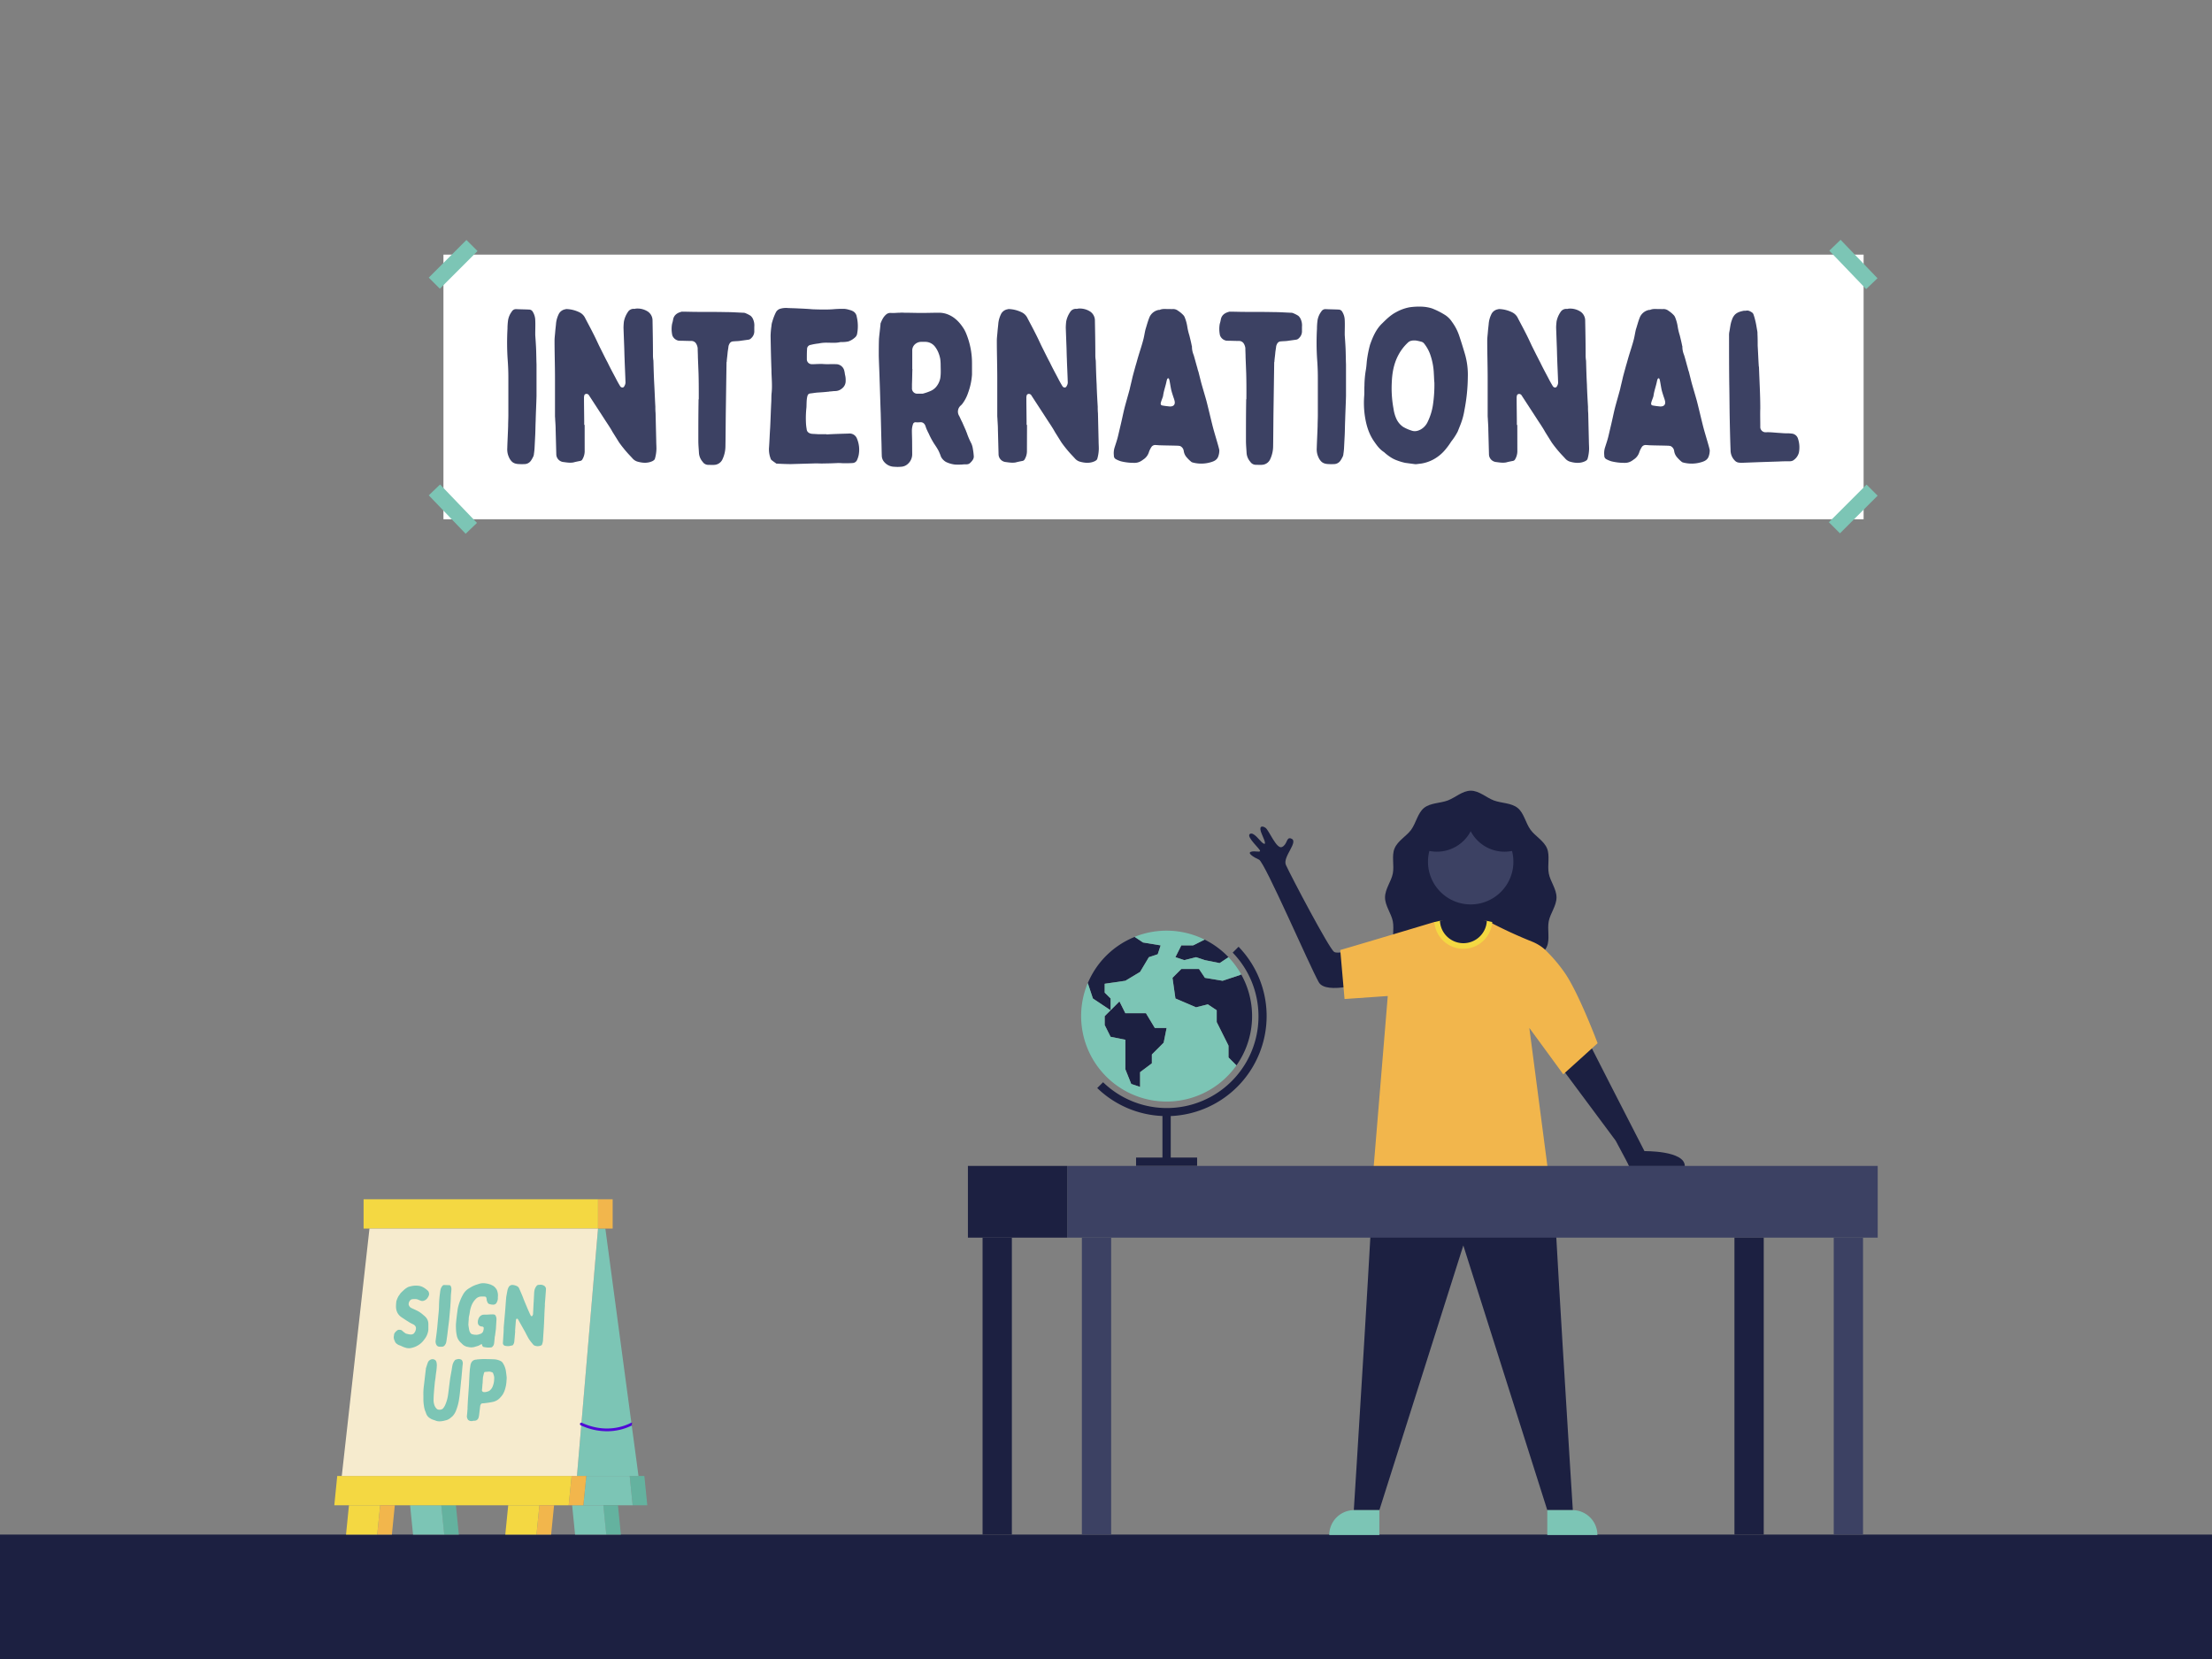 <svg xmlns="http://www.w3.org/2000/svg" viewBox="0 0 1600 1200"><rect x="0" y="0" width="1600" height="1200" fill="#808080" stroke="none"/><defs><style>.cls-1{fill:#1c2041;}.cls-2{fill:#fff;}.cls-3{fill:#7cc5b5;}.cls-4{fill:#3c4163;}.cls-5{fill:#f2b64c;}.cls-6{fill:#f4d842;}.cls-7{fill:#64b29f;}.cls-8{fill:#f6ebce;}.cls-9{fill:#4f09d6;}</style></defs><g id="Anime"><rect class="cls-1" y="1110" width="1600" height="90"/></g><g id="Bee"><rect class="cls-2" x="320.76" y="184.18" width="1027.24" height="191.41"/><rect class="cls-3" x="308.51" y="185.56" width="38.53" height="11.34" transform="translate(-39.22 287.76) rotate(-45)"/><rect class="cls-3" x="1321.29" y="362.56" width="38.53" height="11.34" transform="translate(132.21 1055.68) rotate(-45)"/><rect class="cls-3" x="1334.89" y="171.96" width="11.34" height="38.53" transform="translate(240.96 981.51) rotate(-43.82)"/><rect class="cls-3" x="321.91" y="348.96" width="11.34" height="38.53" transform="translate(-163.74 329.39) rotate(-43.82)"/><path class="cls-4" d="M387.77,252.11c.16,3.92.16,7.69.31,11.45v22.91c-.15,6-.47,11.92-.62,18-.16,3.3-.16,6.75-.32,10.2-.15,3.14-.31,6.12-.47,9.26a43.59,43.59,0,0,1-.47,4.39,5.24,5.24,0,0,1-.78,2.51,17.13,17.13,0,0,1-1.26,2.2,5.76,5.76,0,0,1-5.18,2.66,18.53,18.53,0,0,1-3,0c-2,0-4.23-.31-5.8-1.88a9.85,9.85,0,0,1-2-3,13.39,13.39,0,0,1-1.26-6.59c.16-5.49.47-10.83.63-16.16,0-2.67.16-5.33.16-7.84v-27q0-6.36-.47-12.71a183.94,183.94,0,0,1-.16-22.75,45,45,0,0,1,.47-6.43,14.43,14.43,0,0,1,2.67-6,3.44,3.44,0,0,1,3.14-1.73c3.13.16,6.27.16,9.41.32a3.07,3.07,0,0,1,2.67,1.72,12,12,0,0,1,1.72,6c.16,3.14,0,6.12,0,10.52C387.3,244.58,387.61,248.34,387.77,252.11Z"/><path class="cls-4" d="M422.91,326.63a11.61,11.61,0,0,1-1.57,5.49,2.15,2.15,0,0,1-1.57,1.26c-1.56.31-3.29.63-5,1.1-2.51.47-5,0-7.53-.32a5.72,5.72,0,0,1-4.86-5.64c-.16-6-.31-11.77-.47-17.73,0-2.36-.16-4.55-.32-6.91,0-1.09-.15-2.19-.15-3.13V273.92c0-9.1-.32-18.36-.32-27.46,0-2.19.32-4.23.47-6.43.16-2,.48-4.24.63-6.28a19.73,19.73,0,0,1,1.73-6.12,6.45,6.45,0,0,1,5-3.92,2.42,2.42,0,0,1,1.1-.15,23,23,0,0,1,9.1,2.35,8.87,8.87,0,0,1,4.23,4.39c1.89,3.61,3.77,7.06,5.49,10.51,1.57,3,3,6.12,4.4,9.1q1.64,3.3,3.29,6.59c.94,1.89,1.88,3.77,2.83,5.49,1.88,3.93,3.92,7.69,6,11.61.94,1.89,2,3.77,3.14,5.65a2.1,2.1,0,0,0,1.09.94,1.5,1.5,0,0,0,2-.94,4.94,4.94,0,0,0,.79-3.29c-.16-5.49-.47-11-.63-16.48-.16-3.13-.16-6.27-.31-9.57-.16-4.23-.32-8.47-.47-12.86a43.46,43.46,0,0,1,.31-4.55,18.26,18.26,0,0,1,2.82-6.75,4.81,4.81,0,0,1,4.55-2.35,2.29,2.29,0,0,0,1.1-.16,13.7,13.7,0,0,1,8.94,2.2A7.82,7.82,0,0,1,472,232c.16,8.47.31,16.94.31,25.41a25.29,25.29,0,0,0,.32,3.46c.15,5.8.31,11.61.62,17.25s.47,10.83.79,16.16a43.24,43.24,0,0,0,.16,4.55c.15,6.59.31,13.34.47,19.93,0,2,.15,3.92.15,5.8a27.6,27.6,0,0,1-1.1,7.22c-.31.94-.94,1.26-1.72,1.73-3.61,1.72-7.38,1.41-11.14.31a7.66,7.66,0,0,1-3.3-2.2c-1.25-1.41-2.51-2.66-3.76-4.08a87.84,87.84,0,0,1-6-7.53l-4.71-7.53c-1.88-3.45-4.24-6.74-6.43-10.19-3.45-5.34-7.06-10.83-10.51-16.16a2.26,2.26,0,0,0-2-1.26c-.94.16-1.41.47-1.57,1.41a6.34,6.34,0,0,0-.16,1.73c0,6.43.16,12.86.16,19.3h.31Z"/><path class="cls-4" d="M505.28,270.47c-.16-4.08-.31-8.16-.47-12.08,0-2.2-.16-4.4-.16-6.59a8.34,8.34,0,0,0-1.25-3.46,4,4,0,0,0-3.14-1.72c-3,0-6-.16-9.1-.16a6,6,0,0,1-4.86-3.92,21.13,21.13,0,0,1-.16-8.32,24.15,24.15,0,0,0,.78-3.29c.63-3,2.83-4.55,5.65-5.33a2.31,2.31,0,0,1,1.1-.16c3.45,0,7.06.16,10.67.16,7.06,0,14.12,0,21.18.15,4.08,0,8.16.32,12.24.47a4.25,4.25,0,0,1,1.88.47,21.35,21.35,0,0,1,3.29,1.73,6.91,6.91,0,0,1,1.57,2,11.23,11.23,0,0,1,1.1,6v2.82a6.64,6.64,0,0,1-2.2,5.34,3.34,3.34,0,0,1-1.88,1.1c-2.2.31-4.55.62-6.75.94-1.41.16-3,.16-4.39.31a3.1,3.1,0,0,0-2.82,1.89,5.48,5.48,0,0,0-.63,1.72c-.16,1.57-.47,3-.63,4.55-.15,2-.47,4.08-.62,6a1.93,1.93,0,0,1-.16.94c-.16,10.67-.32,21.5-.47,32.32-.16,9.42-.16,19-.32,28.4a22.49,22.49,0,0,1-2.19,9.57,6.82,6.82,0,0,1-5.65,3.92c-1.57.16-3.14,0-4.86,0a4.8,4.8,0,0,1-3.77-2.19,10.92,10.92,0,0,1-2.67-6.12c-.15-3-.47-6-.47-9.1,0-9.41,0-19,.16-28.56v-1.41h.16C505.44,282.7,505.44,276.58,505.28,270.47Z"/><path class="cls-4" d="M613.85,313.61a5.69,5.69,0,0,1,6,3.61,20.79,20.79,0,0,1,1.26,11.92,18,18,0,0,1-1.26,3.77,3.71,3.71,0,0,1-3,2c-2.2.16-4.24.16-6.43.16-1.26,0-2.51-.16-3.93-.16-3.45.16-7.06.31-10.51.31-2.51.16-4.86-.15-7.21,0l-16.63.47c-3.3,0-6.59-.15-9.89-.31h-.63c-1.25-.94-2.51-1.73-3.6-2.67a2.4,2.4,0,0,1-.63-1.1,18.52,18.52,0,0,1-1.1-8.31c.31-4.71.47-9.26.78-13.81.32-6.12.47-12.24.79-18.35.16-2.36,0-4.87.31-7.22.47-5,0-10-.15-14.91V267.8c-.32-8.32-.48-16.47-.63-24.79a57.46,57.46,0,0,1,.63-7.22,11.22,11.22,0,0,1,.62-3.13,37,37,0,0,1,2.67-6.91,5.26,5.26,0,0,1,2.82-2.35,14.66,14.66,0,0,1,5.18-.63c2.67.16,5.34.16,8,.32,3.45.15,6.91.31,10.36.62,4.86.16,9.72.32,14.59,0a77.35,77.35,0,0,1,8.47-.31,16.33,16.33,0,0,1,3.77.78,9,9,0,0,1,2.19.79,5.3,5.3,0,0,1,3,4.08,29.34,29.34,0,0,1,.32,12.23,4.49,4.49,0,0,1-1.41,2.67,14.12,14.12,0,0,1-4.87,3,20.89,20.89,0,0,1-4.55.47h-1.25c-3,.79-6.12.47-9.26.47a26.89,26.89,0,0,0-6.12.47c-.63.16-1.41.16-2.2.32a36.71,36.71,0,0,0-3.92.78,3,3,0,0,0-2.66,3.14c-.16,2-.16,4.08-.16,6.12v1.41a3.54,3.54,0,0,0,2.51,3.14,4.74,4.74,0,0,0,1.57.16c1.72,0,3.61-.16,5.33-.16h1.88c3.3.31,6.59,0,9.73.16a6.09,6.09,0,0,1,6.12,5c.31,1.09.31,2.19.63,3.29a14.23,14.23,0,0,1,.31,3.61,6.79,6.79,0,0,1-2.82,5.8,7.56,7.56,0,0,1-4.71,1.73c-1.41,0-2.82.31-4.24.31a1.93,1.93,0,0,1-.94.16c-2.66.31-5.33.47-7.84.63-1.73.16-3.45.47-5,.63-1.41.15-1.88.94-2.2,2.19-.63,2.67-.47,5.34-.63,8a71.54,71.54,0,0,0-.31,11.61,32.9,32.9,0,0,0,.47,3.93c.16,2.19,1.73,3.13,3.61,3.45,1.57.15,3.14.15,4.71.31h6v.16C603,313.92,608.51,313.77,613.85,313.61Z"/><path class="cls-4" d="M659.82,328.67a9.28,9.28,0,0,1-3,6.75,7.82,7.82,0,0,1-5.18,2.2,24.71,24.71,0,0,1-4.71,0,9.75,9.75,0,0,1-7.21-3.3,7,7,0,0,1-1.89-4.55c-.15-3.92-.15-7.84-.31-11.77-.16-6.27-.31-12.7-.47-19-.32-8-.47-15.85-.79-23.85-.15-6-.47-11.92-.62-17.88,0-4.08,0-8.16.15-12.24.32-3.61.79-7.06,1.1-10.51v-.47c.94-2.36,1.88-4.55,3.77-6.28a4.72,4.72,0,0,1,3.92-1.41c2.2.16,4.24-.16,6.28-.16a21.77,21.77,0,0,1,3.13,0c4.24,0,8.32.16,12.4.16,4.39,0,8.78-.16,13-.16a17.74,17.74,0,0,1,5,.79c5.8,1.88,9.73,6,12.86,11A25.06,25.06,0,0,1,699,241.6a56.27,56.27,0,0,1,4.08,21v8.32a47.29,47.29,0,0,1-2.82,13.18,27.48,27.48,0,0,1-3.93,7.68,10.51,10.51,0,0,1-1.25,1.42,5.82,5.82,0,0,0-1.26,7.68c.79,1.57,1.42,3.14,2.2,4.55.94,2.2,1.88,4.24,2.82,6.44a1.19,1.19,0,0,0,.32.78,53.34,53.34,0,0,0,3.45,8.16,14.51,14.51,0,0,1,1.1,3.92,45,45,0,0,1,.62,4.86c.32,2.2-1.09,3.77-2.51,5.18-1.25,1.26-2.66,1.1-4.07,1.1-.79,0-1.73.16-2.51.16a43.05,43.05,0,0,1-4.4,0,20,20,0,0,1-6.59-1.89,9.35,9.35,0,0,1-3.61-3.76,37.06,37.06,0,0,0-1.88-4.55c-.94-1.73-2-3.3-3.14-5a55.6,55.6,0,0,1-3.92-7.38,13.25,13.25,0,0,1-.78-1.56,22.34,22.34,0,0,1-1.41-3.46c-.63-2-2-3.29-4.24-3a18.53,18.53,0,0,1-3,0,1.84,1.84,0,0,0-1.88,1.41,14.4,14.4,0,0,0-.79,4.55c0,2.83.16,5.65.16,8.48Zm.15-61.81c-.15,3.61-.15,7.21-.31,11v2.82a3.79,3.79,0,0,0,4.08,4.08h3.14a2.82,2.82,0,0,0,1.1-.15,37,37,0,0,0,5.33-1.89,11.22,11.22,0,0,0,3.77-2.82,14,14,0,0,0,3-6.12c.62-3.45.31-7.06.31-10.51a31.93,31.93,0,0,0-.31-3.77,23,23,0,0,0-1.42-4.7,18.39,18.39,0,0,0-2.51-4.24,8.89,8.89,0,0,0-7.06-3.29h-3a6.77,6.77,0,0,0-4.23,1.72,5.91,5.91,0,0,0-2,4.55v13.34Z"/><path class="cls-4" d="M742.81,326.63a11.5,11.5,0,0,1-1.57,5.49,2.15,2.15,0,0,1-1.56,1.26c-1.57.31-3.3.63-5,1.1-2.51.47-5,0-7.53-.32a5.72,5.72,0,0,1-4.86-5.64c-.16-6-.31-11.77-.47-17.73,0-2.36-.16-4.55-.31-6.91,0-1.09-.16-2.19-.16-3.13V273.92c0-9.1-.31-18.36-.31-27.46,0-2.19.31-4.23.47-6.43.15-2,.47-4.24.62-6.28a19.73,19.73,0,0,1,1.73-6.12,6.45,6.45,0,0,1,5-3.92,2.42,2.42,0,0,1,1.1-.15,22.94,22.94,0,0,1,9.1,2.35,8.87,8.87,0,0,1,4.23,4.39c1.89,3.61,3.77,7.06,5.49,10.51,1.57,3,3,6.12,4.4,9.1,1.1,2.2,2.19,4.4,3.29,6.59.94,1.89,1.89,3.77,2.83,5.49,1.88,3.93,3.92,7.69,6,11.61.94,1.89,2,3.77,3.14,5.65a2.1,2.1,0,0,0,1.09.94,1.5,1.5,0,0,0,2-.94,4.89,4.89,0,0,0,.79-3.29c-.16-5.49-.47-11-.63-16.48-.16-3.13-.16-6.27-.31-9.57-.16-4.23-.32-8.47-.47-12.86a43.46,43.46,0,0,1,.31-4.55,18.26,18.26,0,0,1,2.82-6.75,4.81,4.81,0,0,1,4.55-2.35,2.29,2.29,0,0,0,1.1-.16,13.74,13.74,0,0,1,9,2.2,7.84,7.84,0,0,1,3.29,6.59c.16,8.47.31,16.94.31,25.41a25.29,25.29,0,0,0,.32,3.46c.15,5.8.31,11.61.63,17.25.15,5.49.47,10.83.78,16.16a43.24,43.24,0,0,0,.16,4.55c.15,6.59.31,13.34.47,19.93,0,2,.15,3.92.15,5.8a28,28,0,0,1-1.09,7.22c-.32.94-.95,1.26-1.73,1.73-3.61,1.72-7.37,1.41-11.14.31a7.63,7.63,0,0,1-3.29-2.2c-1.26-1.41-2.51-2.66-3.77-4.08a87.84,87.84,0,0,1-6-7.53l-4.71-7.53c-1.88-3.45-4.23-6.74-6.43-10.19-3.45-5.34-7.06-10.83-10.51-16.16a2.26,2.26,0,0,0-2-1.26c-.94.16-1.41.47-1.57,1.41a6.34,6.34,0,0,0-.16,1.73c0,6.43.16,12.86.16,19.3h.31Z"/><path class="cls-4" d="M848.09,223.56a5.74,5.74,0,0,1,4.08,1.25,19.78,19.78,0,0,1,3.92,3.3,5.35,5.35,0,0,1,.78,1.25,30.12,30.12,0,0,1,2,7.37,44.83,44.83,0,0,0,1.41,5.81c.63,2.51,1.26,5,1.73,7.53a1.16,1.16,0,0,1,.16.63,15.75,15.75,0,0,0,1.25,6.12c.94,3.13,1.73,6.27,2.67,9.41a17.94,17.94,0,0,0,.78,2.67l1.89,7.53c1.25,4.55,2.66,9.1,3.92,13.65,1.57,6.12,3,12.39,4.55,18.51.94,3.61,2,7.06,3,10.51.63,2.2,1.25,4.24,1.73,6.43a12.55,12.55,0,0,1-.79,4.71c-.94,2.51-3.14,3.45-5.33,4.08a24.11,24.11,0,0,1-13.34.16.77.77,0,0,0-.47-.16,25.81,25.81,0,0,1-3.61-3.45,8.76,8.76,0,0,1-2.19-4.71,4.54,4.54,0,0,0-2.83-3.61c-.47,0-.94-.15-1.41-.15-4.39-.16-8.79-.16-13.18-.32-.78,0-1.73-.15-2.67-.15a3.3,3.3,0,0,0-3.29,1.41,18,18,0,0,0-1.73,3.45,9.77,9.77,0,0,1-4.23,5.65,12.84,12.84,0,0,1-1.89,1.25,8.82,8.82,0,0,1-4.55,1.1,38.72,38.72,0,0,1-9.57-1.1,18.79,18.79,0,0,1-3.76-1.57,2.76,2.76,0,0,1-1.41-2.66,13.66,13.66,0,0,1,.62-6.12c.79-2.51,1.73-5.18,2.36-7.85s1.25-5.33,1.88-8c.94-3.92,1.73-7.84,2.67-11.76,1.25-4.87,2.66-9.57,3.92-14.28.63-3,1.41-5.81,2-8.63.78-3,1.57-5.81,2.35-8.63.63-2,1.1-3.92,1.73-6,1.25-4.24,2.67-8.32,3.76-12.55.63-2.36.94-4.87,1.57-7.38.94-3,1.73-6.12,3-9.1a9.11,9.11,0,0,1,6.59-5h.63c2-.94,4.08-.62,6.28-.62ZM846.52,294c2.35,0,3.61-1.41,3.14-3.77a16.76,16.76,0,0,0-.79-2.66c-.63-1.89-1.25-3.77-1.72-5.65-.48-2.35-.79-4.55-1.26-6.9-.16-.32-.16-.63-.31-.95-.32-.62-.79-.62-1.26,0-.16.32-.31.95-.47,1.42-.63,3.45-2,6.9-2.51,10.51a6.78,6.78,0,0,1-.47,1.72c-.31.95-.78,2-1.1,3.14-.47,1.57-.16,2.36,1.41,2.51,1.73.32,3.3.47,4.87.63Z"/><path class="cls-4" d="M901.43,270.47c-.15-4.08-.31-8.16-.47-12.08,0-2.2-.16-4.4-.16-6.59a8.2,8.2,0,0,0-1.25-3.46,4,4,0,0,0-3.14-1.72c-3,0-6-.16-9.1-.16a6,6,0,0,1-4.86-3.92,21.13,21.13,0,0,1-.16-8.32,24.19,24.19,0,0,0,.79-3.29c.62-3,2.82-4.55,5.64-5.33a2.31,2.31,0,0,1,1.1-.16c3.45,0,7.06.16,10.67.16,7.06,0,14.12,0,21.18.15,4.08,0,8.16.32,12.24.47a4.22,4.22,0,0,1,1.88.47,21.93,21.93,0,0,1,3.3,1.73,7.05,7.05,0,0,1,1.56,2,11.14,11.14,0,0,1,1.1,6v2.82a6.66,6.66,0,0,1-2.19,5.34,3.36,3.36,0,0,1-1.89,1.1c-2.19.31-4.55.62-6.74.94-1.41.16-3,.16-4.4.31a3.1,3.1,0,0,0-2.82,1.89,5.74,5.74,0,0,0-.63,1.72c-.15,1.57-.47,3-.62,4.55-.16,2-.48,4.08-.63,6a1.93,1.93,0,0,1-.16.94c-.16,10.67-.31,21.5-.47,32.32-.16,9.42-.16,19-.31,28.4a22.5,22.5,0,0,1-2.2,9.57A6.82,6.82,0,0,1,913,336.2c-1.57.16-3.14,0-4.86,0a4.8,4.8,0,0,1-3.77-2.19,10.84,10.84,0,0,1-2.66-6.12c-.16-3-.47-6-.47-9.1,0-9.41,0-19,.15-28.56v-1.41h.16C901.59,282.7,901.59,276.58,901.43,270.47Z"/><path class="cls-4" d="M973.29,252.11c.16,3.92.16,7.69.31,11.45v22.91c-.15,6-.47,11.92-.63,18-.15,3.3-.15,6.75-.31,10.2-.16,3.14-.31,6.12-.47,9.26a43.59,43.59,0,0,1-.47,4.39,5.24,5.24,0,0,1-.78,2.51,17.13,17.13,0,0,1-1.26,2.2,5.77,5.77,0,0,1-5.18,2.66,18.53,18.53,0,0,1-3,0c-2,0-4.23-.31-5.8-1.88a9.85,9.85,0,0,1-2-3,13.39,13.39,0,0,1-1.26-6.59c.16-5.49.47-10.83.63-16.16,0-2.67.16-5.33.16-7.84v-27q0-6.36-.47-12.71a182,182,0,0,1-.16-22.75,45,45,0,0,1,.47-6.43,14.43,14.43,0,0,1,2.67-6,3.42,3.42,0,0,1,3.13-1.73c3.14.16,6.28.16,9.42.32a3.07,3.07,0,0,1,2.67,1.72,12,12,0,0,1,1.72,6c.16,3.14,0,6.12,0,10.52C972.82,244.58,973.13,248.34,973.29,252.11Z"/><path class="cls-4" d="M1059.26,296.67a49.9,49.9,0,0,1-3,10.82l-1.88,4.71a44.1,44.1,0,0,1-4.71,7.22,48.75,48.75,0,0,1-4.23,5.8,29.39,29.39,0,0,1-9.1,7.37,28.13,28.13,0,0,1-8,2.67l-3.77.47h-1.1l-7.06-.94a41.1,41.1,0,0,1-5.8-1.72,21.83,21.83,0,0,1-5-2.51,35.12,35.12,0,0,1-4.08-3.14,3.4,3.4,0,0,0-.79-.63c-3-2-5-4.86-7.06-7.84-3.92-5.81-5.65-12.24-6.59-19.15a66.39,66.39,0,0,1-.31-13.64c.16-2.36,0-4.87.16-7.22A71.81,71.81,0,0,1,988,267.33c.32-1.88.48-3.92.63-5.81A83.71,83.71,0,0,1,991,249.29c2-5.65,4.39-11.3,8.94-15.54,3-3,6.12-6,10-8a32.26,32.26,0,0,1,9.41-3.45,48,48,0,0,1,9.42-.47,27.83,27.83,0,0,1,7.06,1.26,55.16,55.16,0,0,1,9.1,4.54,16.9,16.9,0,0,1,5.33,5.18,36,36,0,0,1,5.33,10.36c1.42,4.23,2.67,8.31,3.93,12.55a53.66,53.66,0,0,1,2.19,17.1A130,130,0,0,1,1059.26,296.67Zm-22.12-26.2a47.07,47.07,0,0,0-2.82-14.59,27.56,27.56,0,0,0-4.08-7.22,3.88,3.88,0,0,0-2.51-1.57,31.55,31.55,0,0,0-3.61-.79c-2.2-.15-4.24,0-5.81,1.57a34.23,34.23,0,0,0-6.58,8.48c-3.46,6.27-4.71,13-5,19.92a80.71,80.71,0,0,0,1.26,19.46,25.78,25.78,0,0,0,2.2,7.53,14.4,14.4,0,0,0,4.7,5.49,28.75,28.75,0,0,0,6,2.66c2.51.95,4.87.32,7.06-.94a12.22,12.22,0,0,0,4.87-5.64,42.07,42.07,0,0,0,3.61-11.61,98.24,98.24,0,0,0,1.1-16.48C1037.3,274.7,1037.3,272.66,1037.14,270.47Z"/><path class="cls-4" d="M1097.54,326.63a11.6,11.6,0,0,1-1.56,5.49,2.19,2.19,0,0,1-1.57,1.26c-1.57.31-3.3.63-5,1.1-2.51.47-5,0-7.53-.32a5.72,5.72,0,0,1-4.87-5.64c-.15-6-.31-11.77-.47-17.73,0-2.36-.16-4.55-.31-6.91,0-1.09-.16-2.19-.16-3.13V273.92c0-9.1-.31-18.36-.31-27.46,0-2.19.31-4.23.47-6.43.15-2,.47-4.24.63-6.28a19.71,19.71,0,0,1,1.72-6.12,6.45,6.45,0,0,1,5-3.92,2.45,2.45,0,0,1,1.1-.15,22.89,22.89,0,0,1,9.1,2.35,8.93,8.93,0,0,1,4.24,4.39c1.88,3.61,3.76,7.06,5.49,10.51,1.57,3,3,6.12,4.39,9.1l3.29,6.59c1,1.89,1.89,3.77,2.83,5.49,1.88,3.93,3.92,7.69,6,11.61.94,1.89,2,3.77,3.14,5.65a2.12,2.12,0,0,0,1.1.94,1.5,1.5,0,0,0,2-.94A4.94,4.94,0,0,0,1127,276c-.16-5.49-.47-11-.63-16.48-.15-3.13-.15-6.27-.31-9.57-.16-4.23-.31-8.47-.47-12.86,0-1.57.16-3,.31-4.55a18.11,18.11,0,0,1,2.83-6.75,4.8,4.8,0,0,1,4.55-2.35,2.24,2.24,0,0,0,1.09-.16,13.74,13.74,0,0,1,8.95,2.2,7.84,7.84,0,0,1,3.29,6.59c.16,8.47.32,16.94.32,25.41a25.27,25.27,0,0,0,.31,3.46c.16,5.8.31,11.61.63,17.25.15,5.49.47,10.83.78,16.16a43.24,43.24,0,0,0,.16,4.55c.15,6.59.31,13.34.47,19.93,0,2,.16,3.92.16,5.8a28,28,0,0,1-1.1,7.22c-.32.94-.94,1.26-1.73,1.73-3.61,1.72-7.37,1.41-11.14.31a7.63,7.63,0,0,1-3.29-2.2c-1.26-1.41-2.51-2.66-3.77-4.08a89.85,89.85,0,0,1-6-7.53l-4.71-7.53c-1.88-3.45-4.23-6.74-6.43-10.19-3.45-5.34-7.06-10.83-10.51-16.16a2.26,2.26,0,0,0-2-1.26c-.94.16-1.41.47-1.57,1.41a6.34,6.34,0,0,0-.16,1.73c0,6.43.16,12.86.16,19.3h.31Z"/><path class="cls-4" d="M1202.82,223.56a5.74,5.74,0,0,1,4.08,1.25,19.78,19.78,0,0,1,3.92,3.3,5.35,5.35,0,0,1,.78,1.25,29.68,29.68,0,0,1,2,7.37,44.92,44.92,0,0,0,1.42,5.81c.62,2.51,1.25,5,1.72,7.53a1.16,1.16,0,0,1,.16.63,15.93,15.93,0,0,0,1.25,6.12c1,3.13,1.73,6.27,2.67,9.41a16.87,16.87,0,0,0,.79,2.67l1.88,7.53c1.25,4.55,2.67,9.1,3.92,13.65,1.57,6.12,3,12.39,4.55,18.51.94,3.61,2,7.06,3,10.51.63,2.2,1.26,4.24,1.73,6.43a12.55,12.55,0,0,1-.79,4.71c-.94,2.51-3.14,3.45-5.33,4.08a24.11,24.11,0,0,1-13.34.16.75.75,0,0,0-.47-.16,25.81,25.81,0,0,1-3.61-3.45,8.76,8.76,0,0,1-2.19-4.71,4.54,4.54,0,0,0-2.83-3.61c-.47,0-.94-.15-1.41-.15-4.39-.16-8.79-.16-13.18-.32-.78,0-1.72-.15-2.67-.15a3.3,3.3,0,0,0-3.29,1.41,18,18,0,0,0-1.73,3.45,9.77,9.77,0,0,1-4.23,5.65,13.31,13.31,0,0,1-1.88,1.25,8.87,8.87,0,0,1-4.55,1.1,38.61,38.61,0,0,1-9.57-1.1,18.86,18.86,0,0,1-3.77-1.57,2.76,2.76,0,0,1-1.41-2.66,13.53,13.53,0,0,1,.63-6.12c.78-2.51,1.72-5.18,2.35-7.85s1.25-5.33,1.88-8c.94-3.92,1.73-7.84,2.67-11.76,1.25-4.87,2.67-9.57,3.92-14.28.63-3,1.41-5.81,2-8.63.79-3,1.57-5.81,2.35-8.63.63-2,1.1-3.92,1.73-6,1.25-4.24,2.67-8.32,3.77-12.55.62-2.36.94-4.87,1.56-7.38,1-3,1.73-6.12,3-9.1a9.11,9.11,0,0,1,6.59-5h.63c2-.94,4.08-.62,6.28-.62ZM1201.25,294c2.35,0,3.61-1.41,3.14-3.77a16.76,16.76,0,0,0-.79-2.66c-.62-1.89-1.25-3.77-1.72-5.65-.47-2.35-.79-4.55-1.26-6.9-.15-.32-.15-.63-.31-.95-.32-.62-.79-.62-1.26,0-.15.32-.31.95-.47,1.42-.63,3.45-2,6.9-2.51,10.51a6.78,6.78,0,0,1-.47,1.72c-.31.95-.78,2-1.1,3.14-.47,1.57-.15,2.36,1.42,2.51,1.72.32,3.29.47,4.86.63Z"/><path class="cls-4" d="M1272.17,264.82c0,.31.15.47.15.78.32,9.89.94,19.77.94,29.81-.15,4.08,0,8.32,0,12.4v1.41a3.84,3.84,0,0,0,4.08,3.45c3.3-.16,6.44.31,9.73.47,2,.16,4.08.31,6.12.31a14.1,14.1,0,0,1,2.51.16,5.18,5.18,0,0,1,4.86,3.77,19.75,19.75,0,0,1,.63,10,9.6,9.6,0,0,1-4.39,5.8,5.65,5.65,0,0,1-2.36.47c-2.51,0-5,0-7.53.16l-14.43.47-12.39.47a13.34,13.34,0,0,1-2.52-.16,4.61,4.61,0,0,1-2.19-.94,10.58,10.58,0,0,1-3.61-8c-.31-7.84-.47-15.53-.63-23.37-.15-8-.15-15.85-.31-23.85-.16-11.77-.16-23.69-.16-35.62a13.29,13.29,0,0,1,.16-2.51c.63-3,.78-6,1.88-8.78a9.72,9.72,0,0,1,2.35-4.08c1.89-1.73,4.08-2.2,6.28-2.67h1.41c1.73-.47,3.14.31,4.55,1.26a2.89,2.89,0,0,1,1.1,1.56,37.67,37.67,0,0,1,1.26,4.4c.62,2.35.94,4.86,1.41,7.37a10.1,10.1,0,0,1,.15,2.2c.16,3,.16,6.12.16,8.47C1271.7,255.4,1271.85,260.11,1272.17,264.82Z"/><path class="cls-1" d="M1125.87,649.11c0,6.08-4.54,11.61-5.63,17.28-1.15,6,.94,12.81-1.27,18.13-2.34,5.63-8.7,8.9-12,13.58-3.55,4.95-4.72,12-9.2,15.66-4.69,3.81-11.79,3.4-17.26,5.46s-10.62,7.07-16.66,7.07-11.17-5-16.67-7.07-12.57-1.65-17.26-5.46c-4.47-3.63-5.65-10.71-9.2-15.66-3.35-4.68-9.71-8-12-13.58-2.21-5.32-.11-12.16-1.26-18.13-1.09-5.66-5.63-11.2-5.63-17.28s4.54-11.62,5.63-17.28c1.14-6-1-12.81,1.26-18.14,2.34-5.62,8.7-8.9,12.06-13.57,3.54-5,4.72-12,9.19-15.67,4.69-3.8,11.79-3.39,17.26-5.46s10.63-7.06,16.67-7.06,11.16,5,16.66,7.06,12.58,1.66,17.26,5.46c4.48,3.64,5.65,10.72,9.2,15.67,3.35,4.68,9.71,8,12,13.57,2.21,5.33.12,12.16,1.27,18.14C1121.33,637.49,1125.87,643,1125.87,649.11Z"/><polygon class="cls-1" points="1069.65 670.67 1048.08 670.67 1049.7 649.11 1068.03 649.11 1069.65 670.67"/><path class="cls-1" d="M1195.13,843.46h-16.84c-.56-1.29-1.31-2.81-2.28-4.62l-7.37-13.8-37.83-50.87s2.61-9.87,4.23-10.77,15.83-6.21,15.83-6.21,24.67,48.53,38.62,75.46c0,0,29.18-.48,29.18,10.81Z"/><path class="cls-1" d="M1058.46,845.38H993.54c.71,9.63-14.29,246.94-14.29,246.94h18.48l60.73-191.44,60.74,191.44h18.47s-15-237.31-14.28-246.94Z"/><path class="cls-3" d="M979.49,1092.32h18.23a0,0,0,0,1,0,0v18a0,0,0,0,1,0,0H961.49a0,0,0,0,1,0,0v0A18,18,0,0,1,979.49,1092.32Z"/><path class="cls-3" d="M1119.2,1092.32h36.24a0,0,0,0,1,0,0v18a0,0,0,0,1,0,0H1137.2a18,18,0,0,1-18-18v0A0,0,0,0,1,1119.2,1092.32Z" transform="translate(2274.64 2202.64) rotate(-180)"/><polyline class="cls-1" points="1013.03 726.09 1022.51 689.84 1022.51 674.21 1020.75 674.55"/><path class="cls-1" d="M988.73,684.33s-20.13,6.53-23.7,4.23-31.09-54.54-34.89-62.9c-2.69-5.92,9.89-17.13,3.6-19.2-3.39-1.12-2.4,4.22-6.39,6.19s-9.46-12.2-12-13.9-5.35-1.35-2.5,4.92,2.67,7.61.61,6.19-6.75-8.6-9.46-6.58,7.69,11,7.45,12.22-3.59-.27-6.51.59,1.59,3.85,5.76,5.74,36.44,76.61,43.2,88.63c5.36,9.52,35.52-.27,35.52-.27Z"/><path class="cls-5" d="M1003.81,720.44,993.61,844h125.74l-13.14-100.48,24.54,33.54,24.85-22.47s-14.13-37.68-24.43-51.85a111.37,111.37,0,0,0-11.91-14.12,27.47,27.47,0,0,0-4.75-4.14l-.26-.18a33.68,33.68,0,0,0-6.33-3.31,327.56,327.56,0,0,1-30.5-14.08h-39.89s-50.44,15.16-68.09,20.26l3.11,35.45Z"/><path class="cls-6" d="M1041.51,666.05l-4,.89h0a21,21,0,0,0,41.87,0l-4-.88Z"/><path class="cls-1" d="M1058.46,682.24a17,17,0,0,0,17-16.18c-2.59-.53-5.81-.81-5.81-.81h-22.3s-3.21.27-5.8.8A17,17,0,0,0,1058.46,682.24Z"/><path class="cls-4" d="M1093.69,615.51a27.6,27.6,0,0,1-29.89-14.27,27.61,27.61,0,0,1-29.9,14.27,31.26,31.26,0,0,0-1,7.79,30.89,30.89,0,1,0,60.78-7.79Z"/><rect class="cls-4" x="782.55" y="895.22" width="21.19" height="214.78"/><rect class="cls-4" x="1326.39" y="895.22" width="21.19" height="214.78"/><rect class="cls-4" x="771.95" y="843.34" width="586.24" height="51.88"/><rect class="cls-1" x="710.72" y="895.22" width="21.19" height="214.78"/><rect class="cls-1" x="1254.57" y="895.22" width="21.19" height="214.78"/><rect class="cls-1" x="700.12" y="843.34" width="71.83" height="51.88"/><polygon class="cls-7" points="457.61 1088.81 468.2 1088.81 466.08 1067.61 455.49 1067.61 457.61 1088.81"/><polygon class="cls-3" points="421.97 1088.81 457.61 1088.81 455.49 1067.61 424.09 1067.61 421.97 1088.81"/><polygon class="cls-3" points="437.87 888.66 461.85 1067.61 417.32 1067.61 432.57 888.66 437.87 888.66"/><polygon class="cls-7" points="449.1 1110 438.5 1110 436.38 1088.81 446.98 1088.81 449.1 1110"/><polygon class="cls-3" points="438.54 1110 415.96 1110 413.84 1088.81 436.42 1088.81 438.54 1110"/><polygon class="cls-7" points="331.89 1110 321.29 1110 319.17 1088.81 329.77 1088.81 331.89 1110"/><polygon class="cls-3" points="321.33 1110 298.76 1110 296.64 1088.81 319.21 1088.81 321.33 1110"/><rect class="cls-5" x="432.57" y="867.46" width="10.6" height="21.19" transform="translate(875.73 1756.12) rotate(-180)"/><rect class="cls-6" x="263.01" y="867.46" width="169.56" height="21.19" transform="translate(695.57 1756.12) rotate(-180)"/><polygon class="cls-5" points="411.37 1088.81 421.97 1088.81 424.09 1067.61 413.49 1067.61 411.37 1088.81"/><polygon class="cls-6" points="241.81 1088.81 411.37 1088.81 413.49 1067.61 243.93 1067.61 241.81 1088.81"/><polygon class="cls-5" points="388.06 1110 398.65 1110 400.77 1088.81 390.18 1088.81 388.06 1110"/><polygon class="cls-6" points="365.49 1110 388.06 1110 390.18 1088.81 367.61 1088.81 365.49 1110"/><polygon class="cls-5" points="272.86 1110 283.46 1110 285.58 1088.81 274.98 1088.81 272.86 1110"/><polygon class="cls-6" points="250.29 1110 272.86 1110 274.98 1088.81 252.41 1088.81 250.29 1110"/><polygon class="cls-8" points="432.57 888.66 417.32 1067.61 247.21 1067.61 267.25 888.66 432.57 888.66"/><path class="cls-9" d="M439,1035.27a45.19,45.19,0,0,1-18.93-4.3,1,1,0,1,1,.84-1.82c16.81,7.72,30.25,2.68,35.25.15a1.21,1.21,0,0,1,1.22-.13l-1,1.76.49-.87.36.92-.2.11A40.67,40.67,0,0,1,439,1035.27Z"/><path class="cls-3" d="M285,965.87a3.09,3.09,0,0,1,.81-2.13,8.76,8.76,0,0,1,1.9-1.69,3.49,3.49,0,0,1,.45-.18,12.05,12.05,0,0,1,1.44.06,2.12,2.12,0,0,1,1.32.62,21.22,21.22,0,0,0,2.39,1.88,1.3,1.3,0,0,0,.3.19c.67.19,1.34.31,2,.5.3.06.68.06,1,.12a3.48,3.48,0,0,0,2.55-.56c.13-.06.21-.19.35-.37a5.63,5.63,0,0,0,1.37-3.44,2.6,2.6,0,0,0-.59-1.82,4.08,4.08,0,0,0-1.4-1.12,25.78,25.78,0,0,1-3.93-2.19c-1.25-.75-2.43-1.56-3.67-2.37a14.81,14.81,0,0,1-2.05-1.51,9,9,0,0,1-1.95-2.68,10.26,10.26,0,0,1-.85-4.44c0-1.06.12-2.13.22-3.19,0-.06,0-.12,0-.19a18.81,18.81,0,0,1,1.44-3.56c.45-.75,1-1.38,1.44-2.13a18.91,18.91,0,0,1,2.2-2.18,12.91,12.91,0,0,1,3.08-2.32,4.54,4.54,0,0,1,1.23-.5c.7-.18,1.41-.37,2.11-.5a16,16,0,0,1,5.43,0,10,10,0,0,1,2.6,1,17.52,17.52,0,0,1,2.65,1.88,7.41,7.41,0,0,1,1,1c.05.06.1.19.16.25s.1.31.14.5a2.94,2.94,0,0,1,0,2.31,1.1,1.1,0,0,1-.24.56,8.07,8.07,0,0,1-.74,1.25,5,5,0,0,1-1.89,1.63c-.06,0-.13.06-.19.06a3.27,3.27,0,0,1-2.95.13,13.61,13.61,0,0,1-1.45-.57,4.91,4.91,0,0,0-1.89-.5,16.76,16.76,0,0,0-2.57.07,2.6,2.6,0,0,0-1.72,1.06,4,4,0,0,0-.91,2.44.78.78,0,0,0,0,.37,3.85,3.85,0,0,0,1.49,2.25c.54.25,1.08.57,1.68.82,1.32.56,2.7,1.25,4,1.93a23.52,23.52,0,0,1,3.81,2.88,6.36,6.36,0,0,1,1,.88,7.22,7.22,0,0,1,2.28,5.18c0,1.32,0,2.69,0,4.07a12.81,12.81,0,0,1-1.74,5.5,16.27,16.27,0,0,1-1.5,2.12,12.89,12.89,0,0,1-2.62,2.75,15.29,15.29,0,0,1-6.39,3,7.61,7.61,0,0,1-4.3-.18,16.45,16.45,0,0,1-2.9-1.13c-.72-.37-1.45-.56-2.17-.87a2.55,2.55,0,0,1-.54-.32c-.12-.06-.23-.18-.35-.25a4.09,4.09,0,0,1-1.75-2.06c0-.06-.06-.12,0-.19a5.17,5.17,0,0,1-.66-3.81C284.94,966.12,285,966,285,965.87Z"/><path class="cls-3" d="M326,940.8c-.08,1.56-.21,3.06-.28,4.56-.27,3.07-.54,6.07-.81,9.13-.28,2.38-.61,4.75-.89,7.19-.18,1.31-.3,2.69-.49,4.06s-.34,2.44-.51,3.69c-.11.56-.17,1.19-.34,1.75a2.24,2.24,0,0,1-.41,1,8.16,8.16,0,0,1-.57.88,2.55,2.55,0,0,1-2.16,1.06,7.88,7.88,0,0,1-1.19,0,2.93,2.93,0,0,1-2.24-.75,3.46,3.46,0,0,1-.71-1.19,5.11,5.11,0,0,1-.27-2.62c.26-2.19.57-4.32.82-6.44.1-1.07.26-2.13.34-3.13.33-3.62.64-7.19,1-10.75.15-1.69.24-3.38.26-5.06a75.8,75.8,0,0,1,.74-9.07,19,19,0,0,1,.42-2.56,6.47,6.47,0,0,1,1.27-2.38,1.51,1.51,0,0,1,1.31-.69c1.25.07,2.5.07,3.74.13a1.09,1.09,0,0,1,1,.69,4.39,4.39,0,0,1,.48,2.37c-.05,1.25-.22,2.44-.37,4.19C326.09,937.8,326.08,939.3,326,940.8Z"/><path class="cls-3" d="M355.75,950.74a7.44,7.44,0,0,1,1.62.06,1.69,1.69,0,0,1,1.06.75,5.32,5.32,0,0,1,.68,2.94c-.14,2.19-.26,4.31-.39,6.5-.15,1.63-.42,3.25-.62,4.88a5.49,5.49,0,0,1-.21.94c-.06.62-.11,1.25-.17,1.87-.09,1.06-.19,2.13-.35,3.19a3.93,3.93,0,0,1-1.33,2.37,1.25,1.25,0,0,1-.91.38,14.61,14.61,0,0,1-2.88.06c-.74-.12-1.42-.19-2.16-.31s-.95-.56-1.29-1c-.12-.06,0-.31,0-.44,0-.5-.43-.75-1-.5a.06.06,0,0,1-.06.06,10,10,0,0,1-3.44,1.44l-.58.19a9,9,0,0,1-4.78.25,5.89,5.89,0,0,0-1.1-.19,7.83,7.83,0,0,1-3.68-2.19c-.35-.37-.69-.68-1.1-1.06a9.49,9.49,0,0,1-2.72-5.25,28.67,28.67,0,0,1-.53-5.25,24.42,24.42,0,0,1,.09-3.81c.16-1.88.4-3.82.63-5.69.08-.94.29-1.88.37-2.82a21.9,21.9,0,0,1,.79-3.93,35.43,35.43,0,0,1,3.18-7.69,12,12,0,0,1,3.28-3.88c.74-.56,1.59-1,2.39-1.5.46-.25.85-.5,1.38-.75a20.33,20.33,0,0,1,3.81-1.44,5.63,5.63,0,0,1,.71-.25,9.87,9.87,0,0,1,4.23-.44,17.25,17.25,0,0,1,4,.88,1.35,1.35,0,0,1,.49.19,16.41,16.41,0,0,1,1.91,1c.41.31.75.69,1.15,1.06.23.25.39.56.62.81a4.44,4.44,0,0,1,.84,1.75,9.21,9.21,0,0,1,.45,4.13c0,.37-.07.81,0,1.19a6.48,6.48,0,0,1-.82,2.81,2.57,2.57,0,0,1-2.27,1.63,8.58,8.58,0,0,1-3.08-.44,1.89,1.89,0,0,1-1.23-1,5.65,5.65,0,0,0-.31-.69,3.47,3.47,0,0,1-.38-1.38,5.68,5.68,0,0,0-.3-1.56,1.17,1.17,0,0,0-1.18-.75,17.37,17.37,0,0,0-3.06,0,5.62,5.62,0,0,0-2.93,1.31,13.73,13.73,0,0,0-3.52,5.19,21.63,21.63,0,0,0-1.24,4.82,26.44,26.44,0,0,1-.58,3,10.23,10.23,0,0,0-.18,1.94c0,.12,0,.18,0,.31-.09,1-.19,2.06-.21,3.06a3.3,3.3,0,0,0,0,1.13c.15,1.12.31,2.18.52,3.31a5.53,5.53,0,0,0,1.1,2.44,1.82,1.82,0,0,0,1,.68,10.56,10.56,0,0,0,3.15.44,5.65,5.65,0,0,0,2-.37c.13-.07.19-.07.32-.13a3.35,3.35,0,0,0,2.19-1.37,1,1,0,0,0,.21-.32,6.49,6.49,0,0,0,.55-2.62c0-.69-.35-1-1-1.13a6.3,6.3,0,0,1-1.53-.31,2.73,2.73,0,0,1-1.64-1.94,5.9,5.9,0,0,1,.35-3.25,4.68,4.68,0,0,1,1.24-2,4.44,4.44,0,0,1,2-1.06,17.18,17.18,0,0,1,2.57-.06C353.12,950.86,354.44,950.74,355.75,950.74Z"/><path class="cls-3" d="M372,970.49a5,5,0,0,1-.82,2.19,1,1,0,0,1-.67.5c-.63.13-1.33.25-2,.44a9.37,9.37,0,0,1-3-.13,2,2,0,0,1-1.73-2.25c.14-2.37.29-4.68.44-7.06.08-.94.09-1.81.12-2.75,0-.44,0-.88,0-1.25.32-3.56.64-7.13.95-10.69s.53-7.31.85-10.94c.08-.88.28-1.69.42-2.56s.33-1.69.47-2.5a8.39,8.39,0,0,1,.9-2.44,2.89,2.89,0,0,1,2.14-1.57,1,1,0,0,1,.44-.06,8.63,8.63,0,0,1,3.55.94,3.19,3.19,0,0,1,1.53,1.75c.62,1.44,1.25,2.81,1.81,4.19.52,1.19,1,2.44,1.43,3.62l1.08,2.63c.31.75.62,1.5.93,2.19.61,1.56,1.29,3.06,2,4.62.31.75.68,1.5,1.05,2.25a.81.81,0,0,0,.41.38.65.65,0,0,0,.84-.38,2,2,0,0,0,.43-1.31c.14-2.19.21-4.37.34-6.56.05-1.25.16-2.5.21-3.82.09-1.68.18-3.37.27-5.12.05-.63.17-1.19.28-1.81A8.07,8.07,0,0,1,388,930.3a2.11,2.11,0,0,1,1.89-.94,1,1,0,0,0,.45-.06,5.06,5.06,0,0,1,3.48.87,2.85,2.85,0,0,1,1.08,2.63c-.24,3.37-.47,6.75-.77,10.13a10.44,10.44,0,0,0,0,1.37c-.14,2.31-.29,4.63-.36,6.88s-.2,4.31-.26,6.44a15.56,15.56,0,0,0-.1,1.81c-.17,2.62-.35,5.31-.52,7.94-.07.81-.07,1.56-.14,2.31a11.86,11.86,0,0,1-.69,2.88,1.39,1.39,0,0,1-.75.68,6.07,6.07,0,0,1-4.45.13,2.76,2.76,0,0,1-1.24-.88c-.45-.56-.9-1.06-1.35-1.62a31.86,31.86,0,0,1-2.11-3l-1.61-3c-.63-1.38-1.45-2.69-2.2-4.07-1.19-2.12-2.43-4.31-3.61-6.43a.81.81,0,0,0-.77-.5.69.69,0,0,0-.68.56,2.78,2.78,0,0,0-.12.69c-.23,2.56-.39,5.12-.62,7.68h.12Q372.35,966.66,372,970.49Z"/><path class="cls-3" d="M332.76,1006.59c-.16,1.75-.37,3.43-.65,5.18a35.78,35.78,0,0,1-2,7.88,13.09,13.09,0,0,1-2.8,4.75c-.27.25-.61.5-.88.75s-.4.31-.54.44a7.72,7.72,0,0,1-3.15,1.69c-.51.12-1.08.25-1.66.43a16.74,16.74,0,0,1-3.1.38,7.58,7.58,0,0,1-2.89-.5c-.72-.31-1.58-.56-2.3-.81a10.33,10.33,0,0,1-3-1.88,6.69,6.69,0,0,1-1.49-2.31c-.2-.56-.39-1.19-.65-1.75a15.59,15.59,0,0,1-.86-3c-.2-1.25-.4-2.5-.48-3.82-.06-.68-.06-1.43-.06-2.12l0-2.25a42.1,42.1,0,0,1,.24-6.32c.45-3.62.84-7.25,1.29-10.94.07-.81.21-1.62.28-2.43a2.32,2.32,0,0,1,.18-.69c.35-1.13.7-2.25,1.12-3.38a3.78,3.78,0,0,1,2-2.37,3.15,3.15,0,0,1,3.7.5,3,3,0,0,1,.64,1.25,9,9,0,0,1,.21,3.25c-.07,2.25-.52,4.5-.78,6.75,0,.38-.06.69-.1,1.06-.06.69-.18,1.38-.3,2.07-.05.5-.16,1-.2,1.5-.2,2.25-.46,4.5-.6,6.75-.16,1.81-.27,3.69-.3,5.5a11.24,11.24,0,0,0,.47,3.87,6.81,6.81,0,0,0,2.08,3.26c.18.06.36.18.54.25a4.16,4.16,0,0,0,2.63-.07,2.67,2.67,0,0,0,1.34-1,10.58,10.58,0,0,0,1.64-2.94,27.21,27.21,0,0,0,1.8-6.87c.52-3.75.91-7.44,1.43-11.19.32-2.19.76-4.31,1.14-6.5.16-1.07.31-2.13.53-3.19a8.52,8.52,0,0,1,1.92-4c.14-.13.27-.25.4-.25a10.08,10.08,0,0,1,2-.5,3.67,3.67,0,0,1,1.6.25,1.61,1.61,0,0,1,1.11.87,4.23,4.23,0,0,1,.47,2.5c-.15,1-.24,1.94-.33,2.94-.25,2.88-.5,5.69-.76,8.57h-.06C333.32,1001,333.07,1003.77,332.76,1006.59Z"/><path class="cls-3" d="M338.46,1012.77c.22-3.12.44-6.31.65-9.44.15-1.68.17-3.31.26-5,.13-2.12.19-4.25.38-6.37.06-1.38.3-2.75.49-4.13a6.36,6.36,0,0,1,.85-2.5,3.71,3.71,0,0,1,2-1.62,3.41,3.41,0,0,1,1.34-.25,6.25,6.25,0,0,0,.89-.19,6.4,6.4,0,0,0,1.07-.06,47.12,47.12,0,0,1,6-.13c1.56,0,3.18.06,4.74.13a11.81,11.81,0,0,1,4.71,1.12,4.06,4.06,0,0,1,2.08,1.94,14.19,14.19,0,0,1,2.05,5.75c.19,1.38.38,2.75.51,4.13a17.27,17.27,0,0,1-.11,2.56,24.08,24.08,0,0,1-1,5.94,16.67,16.67,0,0,1-1.29,3.25,11.23,11.23,0,0,1-1.85,2.56c-.15.19-.35.38-.49.56a9.86,9.86,0,0,1-5.2,3,53.22,53.22,0,0,1-6.15.94c-.57.06-1.14.13-1.64.13a1.38,1.38,0,0,0-.72.37,3.42,3.42,0,0,0-.72,1.75c-.22,1.88-.45,3.75-.68,5.63-.06.62-.18,1.31-.3,1.94a7,7,0,0,1-.35,1.12,3,3,0,0,1-2.59,1.75,4.92,4.92,0,0,1-.94,0,1.1,1.1,0,0,0-.45.13,2,2,0,0,1-1,.12,3.29,3.29,0,0,1-1.05-.12,3.84,3.84,0,0,1-1-.5c-.54-.25-.68-.82-.94-1.32a4,4,0,0,1-.25-2.12c.22-1.81.31-3.56.48-5.38h-.07C338.25,1016.59,338.36,1014.65,338.46,1012.77Zm10.57-12c-.14,1.5-.21,3-.4,4.5a1.38,1.38,0,0,0,1.23,1.63c.24.06.5,0,.74.06a7.8,7.8,0,0,0,2.3-.5,3.79,3.79,0,0,0,1.64-.94,7,7,0,0,0,1.8-2.62,15,15,0,0,0,1.11-5.44,6.81,6.81,0,0,0-.52-3.38,2.41,2.41,0,0,1-.14-.43,1.28,1.28,0,0,0-1-1.07,5,5,0,0,0-2.34-.44l-2.27.19c-.68,0-.88.13-1.07.82-.34,1-.49,2.06-.77,3.06a.32.32,0,0,0,0,.25c-.13,1.44-.19,2.87-.26,4.31Z"/><path class="cls-1" d="M888.61,692.36l-6.4,4.27-10.66-2.13-6.4-2.14-8.53,2.14-6.4-2.14,4.27-8.53H863l8.36-4.18A61.49,61.49,0,0,1,888.61,692.36Z"/><path class="cls-1" d="M839.56,683.83l-2.13,6.4-6.4,2.13L824.64,703,814,709.42l-14.92,2.13V718l4.26,4.27v8.53l-6.4-4.27-6.39-4.26-3.71-11.16a61.78,61.78,0,0,1,33.9-33.41l6.06,4.05Z"/><polygon class="cls-1" points="843.83 743.54 841.69 754.2 833.16 762.73 833.16 769.13 824.63 775.52 824.63 786.19 818.24 784.05 813.97 773.39 813.97 752.07 803.31 749.94 799.05 741.41 799.05 735.01 803.31 730.75 809.71 724.35 813.97 732.88 828.9 732.88 835.3 743.54 843.83 743.54"/><path class="cls-1" d="M897.78,704.79a61.78,61.78,0,0,1-3.42,65.83l-5.75-5.76v-8.53l-4.27-8.53-4.26-8.52v-8.53l-6.4-4.27-8.53,2.13-14.93-6.39-2.13-14.93,6.4-6.4h12.79l4.27,6.4,12.79,2.13,12.8-4.26Z"/><path class="cls-3" d="M856.62,694.5l8.53-2.14,6.4,2.14,10.66,2.13,6.4-4.27a61.32,61.32,0,0,1,9.17,12.43l-.64.37-12.8,4.26-12.79-2.13-4.27-6.4H854.49l-6.4,6.4,2.13,14.93,14.93,6.39,8.53-2.13,6.4,4.27v8.53l4.26,8.52,4.27,8.53v8.53l5.75,5.76a61.84,61.84,0,0,1-107.55-59.56l3.71,11.16,6.39,4.26,6.4,4.27L799.05,735v6.4l4.26,8.53L814,752.07v21.32l4.27,10.66,6.4,2.14V775.53l8.52-6.4v-6.4l8.53-8.53,2.14-10.66H835.3l-6.4-10.66H814l-4.26-8.53-6.4,6.4v-8.53L799.05,718v-6.4L814,709.42l10.67-6.4L831,692.36l6.4-2.13,2.13-6.4-12.79-2.13-6.06-4.05a61.87,61.87,0,0,1,50.67,2L863,683.83h-8.53l-4.27,8.53Z"/><path class="cls-1" d="M916.19,735a72.09,72.09,0,0,0-20.31-50.19l-4.24,4.25a66.3,66.3,0,0,1-93.75,93.75L793.65,787a72.05,72.05,0,0,0,47.18,20.23v30.07H821.75v6h44.16v-6H846.83V807.27A72.44,72.44,0,0,0,916.19,735Z"/></g></svg>